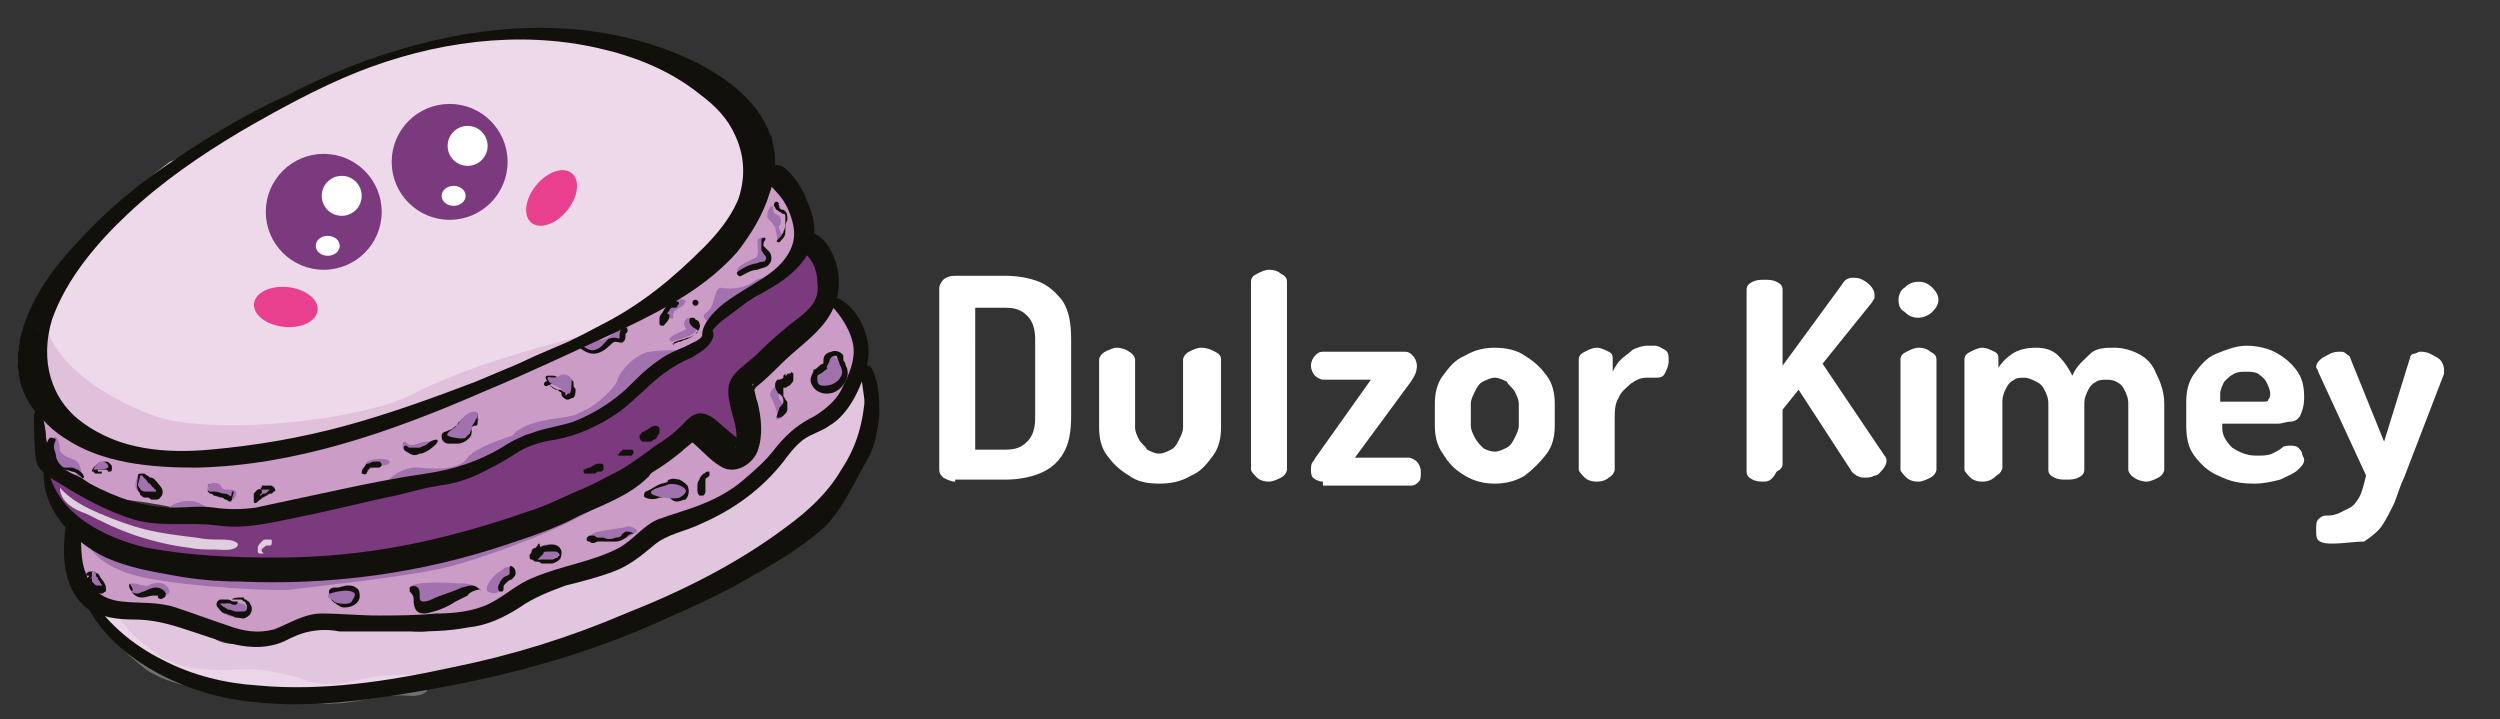 <?xml version="1.0" encoding="utf-8"?>
<!-- Generator: Adobe Illustrator 24.3.0, SVG Export Plug-In . SVG Version: 6.00 Build 0)  -->
<svg version="1.1" id="Capa_1" xmlns="http://www.w3.org/2000/svg" xmlns:xlink="http://www.w3.org/1999/xlink" x="0px" y="0px"
	 viewBox="0 0 125.1 36" style="enable-background:new 0 0 125.1 36;" xml:space="preserve">
<rect x="0" y="0" width="125.1" height="36" fill="#333333" stroke="none"/>
<style type="text/css">
	.st0{fill:#CB9CC6;}
	.st1{fill:#E2C5DF;}
	.st2{fill:#7B3A7D;}
	.st3{fill:#A272AE;}
	.st4{opacity:0.3;}
	.st5{fill:#FFFFFF;}
	.st6{fill:#12100B;}
	.st7{fill:#EED9EB;}
	.st8{fill:#E1C0DC;}
	.st9{opacity:0.75;}
	.st10{opacity:0.75;fill:#E50D70;}
</style>
<g>
	<path class="st0" d="M2,21.1c0,0-0.2,3.5,4.2,3.9c4.4,0.5,3.6,1.3,8.5,0.3c4.8-0.9,9.1-1.9,9.3-2c0.2-0.2,1.7-1.1,2.2-1.3
		s3.5-0.9,4.6-1.9c1.1-1,3.7-3,4-3c0.3,0,1.1-1.6,1.5-1.8s2.7-1.7,3-2.2c0.3-0.5,0.8-1.6,0.8-2.2c-0.1-0.6-1.1-2.1-1.7-2.1
		s-2.4,4.1-3,4.5c-0.6,0.3-7.3,4.2-8,4.5c-0.8,0.3-7.6,3.2-8.7,3.5c-1,0.3-5.4,1.2-6.1,1.3c-0.7,0.1-5.9-0.1-7.1-0.4
		S2.1,20.2,2,21.1z"/>
	<path class="st0" d="M3.6,26.9c0,0,0.2,3,1.3,3.3c1.2,0.3,3.3,0.6,3.9,0.8c0.6,0.2,3.6,1.4,4.4,1s4.3-0.9,5.6-0.8s5.3-0.1,6.2-0.8
		c0.9-0.7,3.1-1.8,4.1-2.1c1-0.3,3.4-1.3,4.1-1.9c0.6-0.6,2.2-1.1,3-1.6c0.8-0.5,3.1-2.7,3.6-3.2c0.5-0.5,2.2-1.3,2.4-1.9
		c0.3-0.6,1.2-2.3,0.8-3.1c-0.5-0.8-1.7-2-1.9-1.7c-0.2,0.3-1.6,2.5-2.3,2.8c-0.6,0.2-2,1.9-1.9,2.2c0.1,0.3,0.6,1.8,0.1,2.3
		c-0.5,0.5-1.5-0.2-1.6-0.4c-0.1-0.2-1.9,0.1-2,0.3c-0.1,0.3-9.5,6.5-17.2,6.2c-7.7-0.3-9.5-0.3-10.4-1S3.7,26.3,3.6,26.9z"/>
	<path class="st1" d="M4.5,30.1c0,0,2.1,3.3,4.3,3.7c0,0,4.6,1.7,10.4,0.9c5.8-0.9,10.2-2.5,11.9-3s6.3-2.8,7.9-3.9
		c1.6-1.1,5.5-6,4.3-9.1c0,0-1.1,1.7-1.5,1.8c-0.4,0.1-2.1,1.3-2.3,1.7c-0.1,0.4-0.6,1.4-2.1,2.2c-1.5,0.8-2.1,1-2.5,1.5
		c-0.4,0.5-1.4,0.6-2.2,0.9c-0.8,0.3-0.9,1-1.7,1.3c-0.7,0.3-1.3,0.1-1.7,0.6c-0.4,0.4-2.1,0.6-2.5,0.7c-0.4,0.1-1.3,0.7-1.5,0.9
		s-0.6,0.8-1.2,0.7c-0.6-0.2-1.9,0.3-2.4,0.5c-0.5,0.2-1.2,0.1-2.1-0.1c-1-0.2-3.7,0.1-3.7,0.1s-2.8,0.4-3.4,0.6
		c-0.6,0.2-1.4,0.2-2-0.3s-1.4-0.6-1.6-0.7c-0.3-0.1-0.8-0.2-1.3-0.2c-0.5,0-1,0.1-1.2-0.1C6.3,30.4,4.8,29.7,4.5,30.1z"/>
	<path class="st2" d="M2.4,23.1c0,0,0,2.3,1.2,3s3.4,2,6.8,2.3s9.9-0.1,12.7-1s7.1-2.9,11.2-5.5c0.6-0.4,2.2,1.1,2.7,0.7
		c1.1-0.7-0.6-2.3,0.1-3.1c1.2-1.4,3.4-3,3.8-4.1c0.8-1.9-0.1-3.2-0.7-2.9c-0.6,0.3-1,1.6-2,1.8c0,0-0.8,0.5-1.2,0.5
		c-0.4-0.1-0.7,0.1-0.8,0.3c-0.1,0.2-0.4,0.7-0.6,0.8c-0.1,0.1,0,1-0.7,1.2s-1.7,0.9-2.1,1c-0.4,0.1-1.3,1.1-1.4,1.5
		s-1.8,1.2-2.2,1.4c-0.4,0.2-2.8,0.6-3.2,0.8c-0.3,0.2-1.7,0.9-2.1,1.4s-1.5,1-2.9,0.9c-1.3-0.1-3.3,0.3-4.2,0.7
		c-0.9,0.4-2.7,0.5-3.7,0.9c-1,0.4-1.5,0.4-1.9,0.3s-1.1-1-1.9-0.5C8.7,26,7,25.5,6.6,25.3c-0.4-0.2-2.8-1.4-3.4-1.5
		S2.6,23,2.4,23.1z"/>
	<path class="st3" d="M20.5,29.4c0,0,0.4,0.3,0.4,0.6c0,0.4,0.8,0.2,1.1,0.1c0.3-0.2,1.6-0.8,2-0.6s-0.4-0.4-1-0.3
		C23,29.2,20.7,29,20.5,29.4z"/>
	<g class="st4">
		<path class="st5" d="M4.8,30.3c0.1,0.7,0.6,1.3,1,1.8c0.4,0.5,1,1,1.5,1.4c1.4,0.9,2.9,1,4.6,1c0.8,0,1.6,0,2.4,0.3
			c0.8,0.2,1.5,0.5,2.4,0.4c0.8,0,1.5-0.2,2.2-0.3c0.4-0.1,0.8-0.1,1.2-0.1c0.4,0,0.7,0.1,1.1-0.1c0.3-0.1,0.2-0.5,0.1-0.6
			c-0.5-0.5-1.4-0.3-2.1-0.3c-0.8,0.1-1.5,0.3-2.2,0.4c-0.7,0.1-1.4,0-2.1-0.3c-0.8-0.2-1.5-0.4-2.3-0.4c-1.6,0-3.1,0.2-4.5-0.6
			c-0.6-0.4-1.1-0.8-1.6-1.3C6,31,5.6,30.4,5,30.1C4.9,30,4.7,30.2,4.8,30.3L4.8,30.3z"/>
	</g>
	<path class="st3" d="M34.5,17.5c0,0-1.3,0-2,0.1c-0.7,0.1-1.5,1-1.6,1.4c-0.1,0.4-1,1.2-1.4,1.4s-0.6,0.4-1.4,0.5
		c-0.8,0.1-2.2,0.3-2.6,1.1c0,0,0.7-0.3,1.7-0.4c1-0.1,2.2-0.3,2.4-0.6c0.2-0.3,1.4-0.6,1.6-0.9c0.2-0.3,0.6-1.3,1.2-1.6
		C33,18.3,34.3,17.8,34.5,17.5z"/>
	<g>
		<path class="st6" d="M22.8,21.4c0.1-0.1,0.2-0.1,0.3-0.1c0.1,0,0.2-0.1,0.3-0.2c0.1-0.1,0.2-0.1,0.2-0.2c0.1-0.1,0.2-0.1,0.2,0
			c0,0,0-0.1,0-0.1c0,0.1-0.1,0.2,0,0.3c0.1,0,0.1-0.1,0.2-0.1c-0.1,0-0.2,0-0.3,0.1c-0.1,0.1-0.1,0.2-0.1,0.3
			c0,0.1-0.1,0.2-0.1,0.3c-0.1,0.1-0.2,0.1-0.3,0.1c-0.1,0-0.3,0-0.4,0c-0.1,0-0.1,0-0.2,0c0,0,0,0,0,0c0,0,0,0,0,0c0,0,0,0,0,0
			C22.6,21.6,22.7,21.6,22.8,21.4c0.1,0.1,0.2,0,0.2,0c0.1-0.1,0.1-0.1,0.2-0.1c0.1,0,0-0.2-0.1-0.1c-0.1,0-0.1,0-0.2,0.1
			c-0.1,0-0.1,0-0.2,0.1c-0.1,0.1-0.2,0.1-0.4,0.2c-0.1,0-0.2,0.1-0.2,0.2c0,0.1,0,0.2,0.1,0.3c0.1,0.1,0.2,0.1,0.3,0.1
			c0.1,0,0.3,0,0.4,0c0.2,0,0.4-0.1,0.6-0.3c0.1-0.1,0.1-0.2,0.1-0.4c0-0.1,0-0.2,0.2-0.2c0.1,0,0.1-0.1,0.1-0.2c0-0.1,0-0.2,0-0.3
			c0,0,0-0.1,0-0.1c-0.1-0.1-0.2-0.1-0.3,0c-0.1,0-0.2,0.1-0.3,0.1c-0.1,0.1-0.2,0.2-0.3,0.3C22.9,21.1,22.9,21.3,22.8,21.4
			C22.8,21.4,22.8,21.4,22.8,21.4L22.8,21.4z"/>
	</g>
	<g>
		<path class="st6" d="M28,18.9c-0.1,0-0.2-0.1-0.3-0.1c-0.1,0-0.2,0-0.3,0c-0.1,0-0.1,0.1-0.1,0.1c0.1,0.3,0.3,0.5,0.5,0.6
			c0.1,0,0.1,0,0.2,0.1c0,0,0.1,0,0.1,0.1c0,0.1,0,0.1,0.1,0.2c0,0,0.1,0.1,0.2,0.1c0.1,0,0.2-0.1,0.3-0.1c0.1-0.1,0.1-0.3,0.1-0.4
			c0-0.1-0.1-0.1-0.1-0.2c0-0.1,0-0.2,0-0.2c-0.1-0.1-0.2-0.2-0.3-0.2c-0.4-0.1-0.7,0-1.1,0.2c-0.2,0.1,0,0.3,0.1,0.2
			c0.2-0.1,0.5-0.2,0.7-0.2c0.1,0,0.2,0,0.3,0c0,0,0,0.1,0,0.1c0,0.1,0,0.1,0,0.2c0,0.1,0,0.2,0,0.3c0,0,0,0-0.1,0.1c0,0,0,0,0,0
			c0,0,0,0,0,0c0,0,0,0,0-0.1c0-0.1,0-0.1-0.1-0.1c-0.1-0.1-0.2-0.1-0.3-0.1c-0.2-0.1-0.4-0.2-0.5-0.4c0,0.1,0,0.1-0.1,0.2
			c0.1,0,0.2-0.1,0.3-0.1C27.7,18.9,27.8,18.9,28,18.9C28,19,28,18.9,28,18.9L28,18.9z"/>
	</g>
	<path class="st3" d="M41.6,17.8c0,0-0.3,0.4-0.4,0.5s-0.5,0.4-0.5,0.5c0,0.1,0.1,0.7,0.4,0.7c0.3,0,0.9-0.3,1-0.4
		c0.1-0.2,0.1-0.4,0.1-0.6C42.1,18.3,41.7,17.6,41.6,17.8z"/>
	<g>
		<path class="st6" d="M33.8,24.2C33.8,24.2,33.8,24.2,33.8,24.2C33.8,24.2,33.8,24.2,33.8,24.2c0-0.1-0.2-0.1-0.3-0.1
			c-0.1,0-0.3,0.1-0.4,0.1c-0.3,0.1-0.5,0.3-0.8,0.4c-0.1,0.1-0.1,0.3,0,0.3c0.2,0.1,0.5,0.1,0.7,0c0.1,0,0.2,0,0.3-0.1
			c0.1,0,0.1,0,0.2,0.1c0.1,0.1,0.2,0.2,0.4,0.2c0.1,0,0.3-0.1,0.4-0.1c0.2-0.2,0.2-0.5,0.1-0.7c-0.1-0.1-0.2-0.2-0.4-0.3
			c-0.1,0-0.3-0.1-0.5,0c-0.1,0-0.1,0.1-0.1,0.2c0,0.1,0.1,0.1,0.2,0.1c0.1,0,0.2,0,0.3,0c0.1,0,0.2,0.1,0.2,0.2
			c0,0.1,0,0.1-0.1,0.2c0,0-0.1,0-0.1,0c0,0-0.1,0-0.1-0.1c-0.2-0.2-0.4-0.1-0.7-0.1c-0.2,0-0.4,0.1-0.6,0.1c0,0.1,0,0.2,0,0.3
			c0.2-0.1,0.5-0.2,0.7-0.4c0.1-0.1,0.2-0.1,0.3-0.2C33.6,24.4,33.7,24.4,33.8,24.2C33.7,24.3,33.7,24.3,33.8,24.2
			C33.7,24.3,33.7,24.3,33.8,24.2C33.8,24.3,33.8,24.3,33.8,24.2L33.8,24.2z"/>
	</g>
	<path class="st3" d="M27.1,27.3c0,0-0.6,0.5-0.4,0.6c0.2,0.1,0.7,0.2,0.9,0.1c0.2-0.1,0.5-0.2,0.3-0.5S27.4,27.2,27.1,27.3z"/>
	<path class="st3" d="M29.6,27c0,0,1.2,0.2,1.6,0s0.7-0.4,0.7-0.4s-0.2-0.4-0.7-0.2C30.6,26.5,29.2,26.6,29.6,27z"/>
	<path class="st3" d="M25.1,29.5c0,0,0.1-0.4,0.3-0.5c0.3-0.1,0.3-0.5,0.1-0.6c-0.2-0.1-0.3,0.1-0.5,0.2c-0.2,0.1-0.8,0.7-0.6,1
		C24.8,29.8,25,29.6,25.1,29.5z"/>
	<path class="st3" d="M4.4,27.2c0,0,0.4,1.2,2.8,1.7s6.8,0.7,7.4,0.6c0.6-0.1,5.6-0.6,7.7-1.1c2.1-0.5,7.1-2.4,8-3.4
		c0,0-7.8,3.4-12.2,3.5C13.8,28.7,6.9,29.1,4.4,27.2z"/>
	<path class="st7" d="M8.5,8.1c0,0-7.9,5.8-7.6,10.2s7.8,5.2,15.3,4c0,0,5-1.7,6.7-2.6c2.1-1.1,6.6-2.7,7.9-3.3
		c1.3-0.6,5.9-4.1,6.6-7.7s-3-6-7.7-6.6S23,1.7,19.1,2.9S11.2,7,8.5,8.1z"/>
	<path class="st3" d="M22.6,21.5c0,0-0.3,0.2-0.2,0.3c0.2,0.1,0.8,0.2,0.9,0.1c0.1-0.1,0.3-0.4,0.3-0.5c0-0.1,0.2-0.3,0.2-0.4
		c0.1-0.1,0.2-0.4-0.1-0.4c-0.3,0-0.5,0.3-0.6,0.4S22.8,21.4,22.6,21.5z"/>
	<path class="st3" d="M27.4,18.9c0,0,0,0.2,0.2,0.3c0.1,0.1,0.5,0.2,0.5,0.3s0.3,0.2,0.4,0.2c0.1-0.1,0.1-0.5,0.1-0.7
		c0-0.1-0.3-0.4-0.6-0.2C27.7,19,27.5,18.8,27.4,18.9z"/>
	<path class="st3" d="M37,13.7c0,0,0.8-0.5,1.1-0.5c0.3,0,0.4-0.2,0.3-0.4s-0.5-0.8-0.1-0.9c0,0-0.4-0.1-0.4,0.2s0.1,0.7-0.1,0.8
		c-0.2,0.1-0.9,0.4-0.9,0.6S37,13.7,37,13.7z"/>
	<path class="st3" d="M38.8,12.1c0,0,0.3-0.2,0.3-0.4c0-0.1-0.2-0.3-0.1-0.4s0.1-0.4,0-0.5c-0.2-0.1-0.3-0.1-0.3-0.3
		c0-0.1,0-0.2-0.1-0.2c-0.2,0.2-0.3,0.6-0.1,0.7c0.2,0.2,0.3,0.4,0.3,0.4C38.8,11.6,39,12,38.8,12.1z"/>
	<path class="st3" d="M36.1,15.4c0,0,0.5-0.8,1.3-0.5c0.4,0.2,0.7-0.3,0.8-0.4c0,0,0.6-0.5,0.7-0.6s-0.8-0.1-1.2,0.2
		s-1.1,0.4-1.6,0.3c-0.4,0-0.3,0.9-0.7,1.2c-0.5,0.3,0.2,0.6,0.2,0.5C35.8,15.9,36.1,15.8,36.1,15.4z"/>
	<path class="st8" d="M1.9,16.5c0,0-1.5,7.3,8.1,6.5c8.7-0.7,11.5-2.5,12.8-3.1c1.3-0.6,5.7-2.9,6.3-3.1c0.6-0.1-5.2,1.2-8.4,2.9
		c-2.5,1.3-9.5,2.1-12.7,1.2c-2.2-0.7-6.2-2.9-5.7-5.7L1.9,16.5z"/>
	<path class="st3" d="M33.3,24.3c0,0-0.9,0.2-0.7,0.4c0.2,0.2,1.2,0.3,1.4,0.2s0.4-0.3,0.3-0.4C34.2,24.3,33.6,24.1,33.3,24.3z"/>
	<path class="st3" d="M38.8,21c0,0,0.2,0,0.3-0.1c0.1-0.1,0.2-0.5,0-0.8c-0.3-0.3,0-0.7,0.1-0.7c0.1,0,0.5-0.5,0.5-0.5
		c0-0.1-0.2-0.2-0.4,0c-0.2,0.2-1,0.7-0.7,1C38.8,20.3,39,20.9,38.8,21z"/>
	<path class="st3" d="M2.7,21.9c0,0.1-0.2,0.6-0.2,0.9s0.3,0.7,0.5,0.7s0.8,0.1,0.8,0.2c0,0.1,0.3,0.4,0.3,0.2
		C4.1,23.6,4,23.1,3.7,23s-0.8-0.3-0.7-0.6C3,22.2,2.8,21.7,2.7,21.9z"/>
	<path class="st3" d="M6.9,23.8c0,0-0.2,0.4-0.1,0.6c0,0.2,0.4,0.4,0.5,0.4c0.1,0,0.5,0.2,0.5,0c0-0.2,0-0.5-0.1-0.6
		C7.6,24.2,7.1,23.7,6.9,23.8z"/>
	<path class="st3" d="M10.4,24.3c0,0,0,0.3,0.2,0.4c0.2,0.1,0.6,0.1,0.7,0.2s0.3,0.1,0.4,0.1c0-0.1,0.2-0.2,0.1-0.4s-0.6,0-0.7-0.2
		C11,24.1,10.5,24.1,10.4,24.3z"/>
	<path class="st3" d="M13,24.5c0,0-0.3,0.5-0.1,0.5c0.2,0,0.7-0.3,0.7-0.4c0.1-0.1,0.3-0.2,0-0.3C13.2,24.3,13.1,24.4,13,24.5z"/>
	<path class="st3" d="M18.3,23.7c0,0,0.3-0.4,0.6-0.4c0.3,0,0.6,0,0.6-0.2c0-0.2-1.1-0.2-1.2,0.1S18,23.8,18.3,23.7z"/>
	<path class="st3" d="M20.2,22.5c0,0,0.3,0.3,0.8,0.1s0.8-0.4,0.8-0.5c0-0.1-0.1,0-0.5,0c-0.3,0-0.7,0.3-0.9,0.1
		C20.1,21.9,20.1,22.4,20.2,22.5z"/>
	<path class="st3" d="M29,17.3c0,0,0.5,0.4,0.9,0.3c0.4-0.1,0.5-0.5,0.8-0.5c0.2,0,0.4-0.1,0.5-0.3c0-0.2,0.1-0.3,0.2-0.4
		c0.1-0.1-0.4-0.2-0.5,0c-0.1,0.2-0.5,0.6-0.8,0.6S29,17,29,17.3z"/>
	<path class="st3" d="M33.6,17.1c0,0,1.1-0.3,1.2-0.5s0.1-0.3,0-0.4c-0.1-0.1-0.3-0.5-0.5-0.2s0.1,0.4,0,0.5
		C34.1,16.6,33.2,16.9,33.6,17.1z"/>
	<path class="st3" d="M33.5,15.9c0,0,0.2,0.1,0.2,0c0-0.1-0.1-0.3,0.3-0.5s0.4-0.5,0-0.4S33.3,15.5,33.5,15.9z"/>
	<path class="st3" d="M19.4,24.1c-0.1,0,0.7-0.8,1.6-0.7c0.9,0.1,2,0.1,2.4-0.5c0.4-0.6,2.8-1.3,3-1.3s-2.3,1.8-3.4,2.1
		C22.9,23.7,20,23.9,19.4,24.1z"/>
	<path class="st3" d="M11.5,26c0.1,0-0.5,0-0.7-0.2s-0.8-0.9-1.7-0.7c-0.9,0.2-0.8,0.7-1,0.7c0,0,1.1-0.4,1.6-0.2S10.8,26.3,11.5,26
		z"/>
	<g>
		<path class="st6" d="M4.8,23.6c0,0,0.1-0.1,0.1-0.1c0,0,0,0,0,0c0,0,0,0,0,0c0,0,0,0,0,0c0,0,0,0,0,0c0,0,0,0,0.1,0c0,0,0,0,0,0
			c0,0,0,0,0,0c0,0,0,0,0,0c0,0,0,0,0,0c0,0,0,0,0.1,0c0,0,0,0,0,0c0,0,0,0,0,0c0,0,0,0,0,0c0,0,0.1,0,0.1,0c0,0,0,0,0.1,0
			c0,0,0.1,0,0.1,0.1c0,0,0,0,0,0c0,0,0,0,0,0c0,0,0,0,0,0c-0.1,0-0.1,0-0.2,0c-0.1,0-0.2,0-0.3,0C4.9,23.4,4.8,23.4,4.8,23.6
			c-0.1-0.1-0.1,0-0.1,0c0,0.1,0.1,0.1,0.1,0.1c0.1,0,0.1,0,0.2,0c0.1,0,0.1,0,0.1-0.1c0,0,0.1,0,0.1,0c0,0,0.1,0,0.1,0
			c0,0,0.1,0,0.1,0c0,0,0.1,0,0.1,0c0.1,0,0.1-0.1,0.1-0.2c0-0.1,0-0.1-0.1-0.2c-0.1-0.1-0.1-0.1-0.2-0.1c-0.1,0-0.3,0-0.4,0.1
			c-0.1,0.1-0.3,0.2-0.3,0.4C4.7,23.6,4.7,23.6,4.8,23.6L4.8,23.6z"/>
	</g>
	<path class="st3" d="M4.7,28.6c0,0-0.1,0.2-0.2,0.3s-0.1,0.5,0,0.5c0.1,0.1,0.4,0.2,0.5,0.1c0.2-0.1,0.2-0.3,0.1-0.4
		S4.8,28.6,4.7,28.6z"/>
	<path class="st3" d="M6.5,29.3c0,0,0.1,0.5,0.5,0.5s1.1,0,1.1,0s0.6,0,0.3-0.4c-0.3-0.4-0.8-0.2-1-0.1C7.2,29.4,6.5,29,6.5,29.3z"
		/>
	<path class="st3" d="M11,30.1c0,0-0.1,0.4,0.2,0.6c0.3,0.2,1,0.3,1.1,0.2c0.1-0.2,0.3-0.3,0-0.6c0,0-0.3-0.2-0.5-0.1
		c0,0-0.4,0.1-0.5,0C11.1,30,11,30,11,30.1z"/>
	<path class="st3" d="M4.9,23.2c0,0-0.3,0.3-0.2,0.3c0.2,0,0.6,0,0.7-0.1c0.1-0.1-0.1-0.3-0.3-0.3S4.9,23.2,4.9,23.2z"/>
	<g>
		<path class="st6" d="M16.5,29.9c0.1,0.1,0.1,0.2,0.3,0.3c0.1,0.1,0.3,0.2,0.4,0.2c0.3,0,0.7-0.1,0.8-0.5c0-0.2,0-0.4-0.2-0.5
			c-0.1-0.1-0.3-0.1-0.4-0.1c-0.2,0-0.4,0.1-0.5,0.1c0,0-0.1,0-0.1,0c0,0-0.1,0-0.1,0c-0.1,0-0.2,0.1-0.2,0.1
			c-0.1,0.1,0,0.3,0.1,0.4c0.1,0.1,0.3,0.2,0.5,0.1c0.1,0,0.1-0.1,0-0.1C16.8,30,16.7,30,16.5,29.9C16.6,29.9,16.5,29.9,16.5,29.9
			c0-0.1,0-0.1,0-0.1c0,0,0.1,0,0.1,0c0,0,0,0,0.1,0c0,0,0.1,0,0.1,0c0.1,0,0.3,0,0.4,0c0,0,0.1,0,0.1,0c0,0,0,0,0.1,0c0,0,0,0,0,0
			c0,0,0,0,0,0c0,0,0,0,0,0c0,0,0,0,0,0c0,0,0,0,0,0c0,0,0,0,0,0c0,0,0,0,0,0c0,0,0,0,0,0c0,0,0,0,0,0c0,0,0,0,0,0c0,0,0,0,0,0
			c0,0,0,0,0,0c0,0,0,0,0,0c0,0,0,0,0,0c0,0,0,0,0,0c0,0,0,0,0,0c0,0,0,0,0,0c0,0,0,0,0,0c0,0,0,0-0.1,0c0,0-0.1,0,0,0
			c0,0-0.1,0-0.1,0c0,0-0.1,0-0.1,0c0,0,0,0,0,0c0,0-0.1,0,0,0c-0.1,0-0.1,0-0.2,0c-0.1,0-0.2-0.1-0.3-0.2
			C16.6,29.8,16.5,29.8,16.5,29.9L16.5,29.9z"/>
	</g>
	<path class="st3" d="M16.9,29.6c0,0-0.5,0.1-0.5,0.2c0,0.2,0.3,0.2,0.3,0.3c0.1,0.1,0.8,0.2,0.9,0s0.3-0.4,0-0.5
		C17.3,29.5,17,29.6,16.9,29.6z"/>
	<g>
		<path class="st6" d="M38.9,20.9c0.1,0,0.2,0,0.3-0.1c0.1-0.1,0.2-0.2,0.2-0.3c0-0.1,0-0.2,0-0.3c0-0.1,0-0.1-0.1-0.2
			c0-0.1-0.1-0.1-0.1-0.2c0,0,0-0.1,0-0.2c0,0,0-0.1,0-0.1c0,0,0-0.1,0-0.1c0,0,0,0,0,0c0,0,0,0,0.1,0c0.1,0,0.1-0.1,0.2-0.1
			c0.1-0.1,0.2-0.2,0.2-0.3c0,0,0-0.1,0-0.1c0,0,0-0.1,0-0.1c0,0,0-0.1,0-0.1c0,0-0.1-0.1-0.1-0.1c0,0,0,0,0,0
			c0,0.1-0.1,0.1-0.2,0.1c0,0,0,0.1-0.1,0.1c0,0,0,0,0-0.1c0,0-0.1,0.1-0.1,0.1c0,0,0,0.1,0,0.1c-0.1,0.1-0.2,0.1-0.3,0.1
			c-0.2,0.2-0.1,0.5,0,0.6c0,0,0,0.1,0.1,0.1c0,0,0.1,0.1,0.1,0.1c0.1,0.1,0.1,0.2,0.1,0.3c0,0.1-0.1,0.2-0.2,0.3
			C38.9,20.8,38.8,20.9,38.9,20.9L38.9,20.9z"/>
	</g>
	<path class="st3" d="M35.7,23c0,0,0.5-0.1,0.7,0.1c0.2,0.1,0.6-0.2,0.8-0.4c0.3-0.2,0.6-0.8,0.2-0.6c-0.4,0.2-0.7,0.7-0.9,0.7
		C36.3,22.8,35.7,22.9,35.7,23z"/>
	<g class="st4">
		<path class="st5" d="M8.9,27.2C8.9,27.2,8.9,27.2,8.9,27.2C8.9,27.2,8.9,27.2,8.9,27.2L8.9,27.2z"/>
	</g>
	<g class="st9">
		<path class="st5" d="M3,24.4c0,0.7,0.7,1.1,1.3,1.3c0.8,0.4,1.6,0.8,2.5,1.1c0.9,0.3,1.8,0.5,2.6,0.6c0.5,0.1,0.9,0.1,1.4,0.1
			c0.3,0,0.9,0.1,1.1-0.2c0,0,0-0.1,0-0.1c-0.2-0.2-0.6-0.2-0.8-0.2c-0.4,0-0.8,0-1.3-0.1c-0.8-0.1-1.7-0.2-2.5-0.4
			C6.5,26.3,5.7,26,5,25.7C4.3,25.4,3.5,25,3,24.4C3,24.3,3,24.3,3,24.4L3,24.4z"/>
	</g>
	<g class="st9">
		<path class="st5" d="M13.2,27.4C13.2,27.4,13.2,27.4,13.2,27.4C13.1,27.4,13.1,27.4,13.2,27.4C13.1,27.4,13.2,27.4,13.2,27.4
			C13.2,27.4,13.2,27.4,13.2,27.4c0,0,0.1-0.1,0.1-0.1C13.3,27.3,13.3,27.3,13.2,27.4c0.1-0.1,0.1-0.1,0.2-0.1c0,0,0,0-0.1,0
			c0,0,0.1,0,0.1,0c0,0,0,0,0.1,0c0.1,0,0.1-0.1,0.1-0.2c0,0-0.1,0.1-0.1,0.1c0,0,0,0,0,0c0.1,0,0.1-0.1,0.1-0.1
			c0-0.1,0-0.1-0.1-0.1c0,0,0,0,0,0c0,0,0,0,0.1,0.1c0-0.1-0.1-0.1-0.2-0.1c-0.1,0-0.1,0-0.1,0c0,0,0,0,0,0c-0.1,0-0.1,0-0.2,0.1
			c-0.1,0.1-0.2,0.2-0.2,0.3c0,0.1,0,0.1,0,0.2c0,0.1,0.1,0.1,0.1,0.1c0.1,0,0.1,0,0.2,0C13,27.5,13.1,27.5,13.2,27.4
			C13.1,27.5,13.1,27.4,13.2,27.4L13.2,27.4z"/>
	</g>
	<g>
		<path class="st6" d="M2.2,23.4c-0.2,2,1.4,3.7,3.1,4.5c1.1,0.5,2.3,0.7,3.4,0.9c1.1,0.2,2.2,0.3,3.3,0.3c4.5,0.2,9.1-0.4,13.5-1.9
			c1.2-0.4,2.4-0.8,3.5-1.4c1.1-0.5,2.5-1,3.4-1.9c0.3-0.2,0.2-0.9-0.3-0.8c-1,0.3-1.9,0.9-2.8,1.3c-1,0.4-1.9,0.9-2.9,1.2
			c-2,0.7-4.1,1.3-6.2,1.7c-2.1,0.4-4.2,0.6-6.4,0.6c-2.2,0-4.4-0.1-6.5-0.5c-2.1-0.5-4.5-1.7-4.9-4C2.3,23.3,2.2,23.3,2.2,23.4
			L2.2,23.4z"/>
	</g>
	<g>
		<path class="st6" d="M26.5,26.1c0.3-0.1,0.6-0.1,0.8-0.1c0.3-0.1,0.6-0.1,0.8-0.2c0.6-0.2,1.1-0.4,1.6-0.6c1-0.4,2.1-0.9,3-1.6
			c0.5-0.3,0.9-0.6,1.4-1c0.2-0.2,0.5-0.4,0.7-0.6c0,0,0.1-0.1,0.1-0.1c-0.5,0-0.6,0-0.4,0.1c-0.1,0-0.1,0,0,0c0,0,0.1,0,0.1,0.1
			c0.5,0.4,0.9,0.9,1.4,1.2c0.7,0.5,1.6,0,1.9-0.7c0.3-0.8,0.2-1.7,0-2.5c-0.1-0.2-0.1-0.5-0.2-0.7c0,0-0.1-0.2,0-0.2
			c0,0.1-0.1,0.2-0.1,0.4c0.1-0.1,0.2-0.1,0.2-0.2c0.5-0.4,0.9-0.8,1.3-1.2c0.7-0.7,1.6-1.3,2.2-2.1c0.6-0.8,0.8-1.7,0.6-2.7
			c-0.2-0.8-0.7-1.8-1.6-1.8c-0.4,0-0.8,0.7-0.3,0.9c0.6,0.3,0.9,1,0.9,1.6c0.1,0.8-0.2,1.2-0.8,1.7c-0.8,0.6-1.5,1.2-2.2,1.9
			c-0.4,0.4-0.9,0.7-1.2,1.1c-0.3,0.4-0.3,0.8-0.2,1.3c0.1,0.7,0.5,1.4,0.3,2.2c0-0.1,0,0.2,0,0.1c-0.1-0.1,0.2-0.2,0.2-0.2
			c0,0,0.1-0.1,0.1-0.1c0,0,0,0,0,0c0,0,0.1,0.1,0,0c-0.2-0.2-0.4-0.3-0.6-0.5c-0.4-0.3-0.8-0.8-1.3-0.9c-0.5-0.1-0.8,0.3-1.1,0.6
			c-0.4,0.4-0.8,0.7-1.3,1c-0.9,0.7-2,1.4-3,2c-0.5,0.3-1.1,0.6-1.6,0.9c-0.3,0.1-0.5,0.3-0.8,0.4c-0.3,0.2-0.6,0.4-0.9,0.5
			C26.5,26,26.5,26.1,26.5,26.1L26.5,26.1z"/>
	</g>
	<g>
		<path class="st6" d="M6.9,24.3c0,0.2,0.1,0.5,0.3,0.6c0.1,0,0.2,0,0.2,0c0.1,0,0.1,0.1,0.2,0.1c0.1,0,0.2,0,0.2,0
			C8,25,8,24.9,8.1,24.8c0.1-0.2,0-0.4-0.1-0.5c-0.1-0.1-0.2-0.3-0.4-0.4c0,0,0,0-0.1,0c0,0,0,0,0,0c0,0-0.1-0.1-0.1-0.1
			c-0.1,0-0.1-0.1-0.2-0.1c-0.1,0-0.1,0-0.2,0c-0.1,0-0.1,0.1-0.1,0.2c0,0.2-0.1,0.4,0,0.6c0,0.1,0.1,0.1,0.1,0.2c0,0,0,0.1,0.1,0.1
			c0,0,0.1,0.1,0.1,0.1c0.1,0,0.2-0.1,0.1-0.2c0,0-0.1,0-0.1-0.1c0,0,0,0-0.1,0C7,24.5,6.9,24.4,6.9,24.3c0-0.1,0.1-0.3,0.1-0.5
			c0,0,0,0,0,0c0,0,0.1,0,0.1,0c0,0,0.1,0.1,0.1,0.1c0,0,0.1,0.1,0.1,0.1c0.1,0.1,0.1,0.2,0.2,0.2c0.1,0.1,0.1,0.2,0.2,0.2
			c0,0,0,0.1,0.1,0.1c0,0,0,0,0,0.1c0,0,0,0,0,0c0,0,0,0,0,0c0,0,0,0,0,0c0,0,0,0,0,0c0,0,0,0,0,0c0,0,0,0,0,0c0,0,0.1,0,0,0
			c0,0,0,0,0,0c0,0-0.1,0-0.1,0c-0.1,0-0.1,0-0.2,0c-0.1,0-0.1,0-0.2,0C7,24.6,7,24.4,6.9,24.3C6.9,24.2,6.9,24.2,6.9,24.3L6.9,24.3
			z"/>
	</g>
	<g>
		<path class="st6" d="M10.4,24.3c0,0.1,0,0.2,0,0.3c0,0,0.1,0.1,0.1,0.1c0.1,0,0.1,0,0.2,0.1c0.1,0,0.3,0.1,0.4,0.1
			c0.1,0,0.1,0.1,0.2,0.1c0.1,0,0.1,0.1,0.2,0.1c0,0,0.1,0,0.1-0.1c0-0.1,0.1-0.3,0.1-0.4c0,0-0.1,0-0.1,0c0,0.1,0,0.2-0.1,0.3
			c0,0,0.1,0,0.1,0c-0.1-0.1-0.2-0.2-0.4-0.2c-0.1,0-0.3-0.1-0.4-0.1c-0.1,0-0.2,0-0.3,0c-0.1,0-0.1-0.2-0.1-0.3
			C10.5,24.2,10.4,24.2,10.4,24.3L10.4,24.3z"/>
	</g>
	<g>
		<path class="st6" d="M13.1,24.5C13.1,24.5,13.2,24.5,13.1,24.5c0.1,0,0.1,0,0.2,0c0.1,0,0.1,0,0.1,0c0,0,0.1,0,0.1,0
			c0,0,0.1,0,0.1,0.1c0-0.1,0-0.1,0-0.2c0,0-0.1,0-0.1,0.1c0,0,0,0-0.1,0.1c0,0,0,0,0,0c-0.1,0.1-0.1,0.1-0.2,0.1
			c-0.1,0-0.1,0.1-0.2,0.1c0,0-0.1,0-0.1,0.1c0,0-0.1,0-0.1,0c0.1,0,0.1,0,0.2,0.1c0,0,0,0,0-0.1c0,0,0,0,0,0c0,0,0,0,0,0
			c0,0,0,0,0,0c0,0,0,0,0,0c0,0,0,0,0,0c0,0,0,0,0-0.1c0,0,0-0.1,0.1-0.1c0,0,0,0,0,0C13.1,24.6,13.1,24.6,13.1,24.5
			C13.1,24.5,13.1,24.5,13.1,24.5C13.1,24.5,13.1,24.5,13.1,24.5C13.1,24.5,13.1,24.5,13.1,24.5c0.1,0,0-0.1,0-0.1
			C13,24.4,13,24.4,13.1,24.5C13,24.4,13,24.4,13.1,24.5c-0.2-0.1-0.3,0.1-0.4,0.2c0,0.1,0,0.3,0,0.4c0,0.1,0.1,0.1,0.2,0
			c0,0,0.1-0.1,0.1-0.1c0,0,0.1,0,0.1-0.1c0.1,0,0.2-0.1,0.2-0.1c0.1,0,0.1-0.1,0.2-0.1c0,0,0,0,0,0c0,0,0,0,0.1,0
			c0,0,0.1-0.1,0.1-0.1c0.1,0,0.1-0.1,0-0.2c-0.1-0.1-0.1-0.1-0.2-0.1c-0.1,0-0.1,0-0.2,0c-0.1,0-0.1,0-0.2,0
			C13.1,24.3,13.1,24.4,13.1,24.5C13.1,24.5,13.1,24.5,13.1,24.5L13.1,24.5z"/>
	</g>
	<g>
		<path class="st6" d="M2.5,21.9c-0.2,0.2-0.2,0.5-0.1,0.7c0.1,0.2,0.2,0.5,0.4,0.7c0.1,0.1,0.2,0.1,0.3,0.2c0.1,0,0.3,0,0.5,0.1
			c0.2,0,0.4,0.2,0.5,0.3c0,0.1,0.1,0,0.1,0c0-0.2-0.2-0.3-0.3-0.4c-0.1,0-0.2-0.1-0.3-0.1c-0.1,0-0.3,0-0.4,0
			c-0.2-0.1-0.4-0.4-0.4-0.6c0-0.1-0.1-0.3-0.1-0.4c0-0.1,0-0.2,0.1-0.4C2.7,21.9,2.6,21.9,2.5,21.9L2.5,21.9z"/>
	</g>
	<g>
		<path class="st6" d="M18.3,23.7C18.3,23.7,18.3,23.7,18.3,23.7C18.4,23.7,18.4,23.6,18.3,23.7c0.1-0.1,0.1-0.1,0.1-0.2
			c0,0,0,0,0,0c0,0,0,0,0,0c0,0,0,0,0,0c0,0,0.1,0,0.1-0.1c0,0,0.1,0,0.1,0c0,0,0,0,0.1,0c0,0,0,0,0,0c0,0,0,0,0,0c0,0,0.1,0,0.1,0
			c0,0,0,0,0,0c0,0,0,0,0,0c0,0,0,0,0,0c0,0,0,0,0,0c0,0,0,0,0.1,0c0,0,0,0,0,0c0.1,0,0.1,0,0.2-0.1c0-0.1,0-0.1-0.1-0.2
			c-0.1,0-0.1,0-0.2,0c0,0,0,0,0.1,0c0,0-0.1,0-0.1,0c0,0-0.1,0-0.1,0c-0.1,0-0.2,0.1-0.3,0.1c-0.1,0-0.1,0.1-0.2,0.2
			c-0.1,0.1-0.1,0.2-0.1,0.3C18.2,23.7,18.3,23.8,18.3,23.7L18.3,23.7z"/>
	</g>
	<g>
		<path class="st6" d="M20.2,22.4c0,0.2,0.2,0.2,0.3,0.3c0.2,0.1,0.3,0.1,0.5,0c0.2,0,0.3-0.1,0.5-0.2c0.1-0.1,0.3-0.2,0.4-0.4
			c0-0.1,0-0.1-0.1-0.1c-0.1,0-0.3,0.1-0.4,0.2c-0.1,0.1-0.2,0.1-0.4,0.2c-0.1,0-0.2,0-0.3,0c-0.1,0-0.1,0-0.2,0
			c-0.1,0-0.1-0.1-0.2-0.1C20.2,22.3,20.2,22.4,20.2,22.4L20.2,22.4z"/>
	</g>
	<g>
		<path class="st6" d="M28.9,17.3c0.2,0.2,0.5,0.4,0.8,0.4c0.3,0,0.6-0.2,0.8-0.4c0.1-0.1,0.2-0.2,0.3-0.2c0.1,0,0.3,0.1,0.4,0
			c0.1-0.1,0.1-0.2,0.1-0.3c0,0,0-0.1,0-0.1c0,0,0,0,0,0c0,0,0,0,0,0c0.2-0.1,0.1-0.4-0.1-0.3c-0.2,0.1-0.2,0.3-0.2,0.5
			c0,0.1-0.1,0-0.2,0c-0.1,0-0.3,0-0.4,0.1c-0.2,0.2-0.3,0.4-0.6,0.5c-0.3,0.1-0.5-0.1-0.8-0.3C28.9,17.1,28.8,17.3,28.9,17.3
			L28.9,17.3z"/>
	</g>
	<g>
		<path class="st6" d="M33.7,17.2c0.1,0,0.2-0.1,0.3-0.1c0.1,0,0.2-0.1,0.3-0.1c0.2-0.1,0.3-0.1,0.5-0.3c0.1-0.1,0.3-0.3,0.2-0.5
			c0-0.1-0.1-0.2-0.2-0.2c0,0,0,0,0,0c0,0,0,0,0,0c0,0,0,0,0,0c0,0,0-0.1,0,0c0,0,0,0,0,0c0,0,0,0,0,0c0-0.1-0.1-0.1-0.2-0.1
			c-0.1,0-0.1,0.1-0.1,0.2c0,0.1,0.1,0.2,0.2,0.3c0.1,0,0.1,0.1,0.2,0.1c0,0,0,0,0,0c0,0,0,0,0,0c0,0,0,0.1,0,0.1
			c0,0.1-0.1,0.1-0.1,0.1c-0.1,0.1-0.3,0.2-0.4,0.2c-0.2,0.1-0.4,0.1-0.6,0.2c-0.1,0-0.1,0.1-0.1,0.2C33.6,17.1,33.7,17.2,33.7,17.2
			L33.7,17.2z"/>
	</g>
	<g>
		<path class="st6" d="M33.5,15.8C33.5,15.8,33.5,15.8,33.5,15.8C33.5,15.8,33.5,15.8,33.5,15.8C33.5,15.8,33.5,15.8,33.5,15.8
			c0-0.1-0.1-0.1-0.1-0.1c0,0,0,0,0,0c0,0,0,0,0,0c0,0,0,0,0,0c0-0.1,0.1-0.1,0.1-0.2c0,0,0,0,0,0c0,0,0,0,0,0c0,0,0,0,0,0
			c0,0,0.1-0.1,0.1-0.1c0,0,0,0,0,0c0,0,0,0,0,0c0,0,0,0,0.1,0c0,0,0,0,0,0c0,0,0,0,0,0c0,0,0,0,0,0c0,0,0,0,0,0
			c0.1,0,0.2,0,0.2-0.1c0.1-0.1,0.1-0.2,0-0.2c-0.1-0.1-0.3,0-0.4,0.1c-0.1,0.1-0.2,0.1-0.2,0.2c-0.1,0.1-0.1,0.2-0.2,0.3
			c-0.1,0.1-0.1,0.2-0.1,0.3c0,0.1,0,0.1,0,0.2c0,0.1,0.1,0.1,0.2,0.1C33.5,16,33.5,15.9,33.5,15.8L33.5,15.8z"/>
	</g>
	<g>
		<path class="st6" d="M34.8,15.3c0.2,0,0.2-0.3,0-0.3C34.6,15,34.6,15.3,34.8,15.3L34.8,15.3z"/>
	</g>
	<g>
		<path class="st6" d="M37.1,13.8c0.2-0.1,0.5-0.3,0.8-0.3c0.2-0.1,0.5-0.1,0.6-0.3c0.1-0.1,0.1-0.2,0.1-0.3c0-0.2-0.1-0.3-0.2-0.4
			c0,0-0.1-0.1-0.1-0.1c0,0-0.1-0.1-0.1-0.1c0-0.1,0-0.2,0.1-0.3c0,0,0-0.1,0-0.1c-0.1,0-0.2,0-0.2,0.1c0,0.1,0,0.2,0,0.3
			c0,0,0,0.1,0,0.2c0,0.1,0.1,0.1,0.1,0.2c0.1,0.1,0.2,0.2,0.1,0.3c0,0.1-0.1,0.1-0.2,0.1c-0.1,0-0.2,0.1-0.4,0.1
			c-0.3,0.1-0.5,0.2-0.8,0.4C36.8,13.7,37,13.9,37.1,13.8L37.1,13.8z"/>
	</g>
	<g>
		<path class="st6" d="M29.3,23.7c0,0,0.1,0,0.1,0c0,0,0.1,0,0.1,0c0.1,0,0.1,0,0.2,0c0.1,0,0.1,0,0.2-0.1c0,0,0,0,0.1,0
			c0,0,0,0,0.1,0c0,0,0.1-0.1,0.1-0.1c0,0,0,0,0,0c0,0,0,0,0,0c0,0,0,0,0,0c0,0,0,0,0,0c0-0.1,0-0.1,0-0.2c0-0.1-0.1-0.1-0.2-0.1
			c0,0,0,0,0,0c0,0,0,0,0,0c0,0,0,0,0,0c0,0,0,0,0,0c-0.1,0-0.2,0-0.3,0.1c-0.1,0-0.1,0.1-0.2,0.1c0,0,0,0,0,0
			c-0.1,0-0.2,0.1-0.3,0.1c0,0,0,0.1,0,0.1C29.2,23.6,29.2,23.7,29.3,23.7L29.3,23.7z"/>
	</g>
	<g>
		<path class="st6" d="M31,22.8c0.1,0,0.1,0,0.2,0c0.1,0,0.1,0,0.2,0c-0.1,0-0.1,0-0.2,0c0,0,0,0,0.1,0c0,0,0.1,0,0.1,0
			c0,0,0.1,0,0.1,0c0,0,0,0,0.1,0c0,0,0.1-0.1,0.1-0.1c0,0,0-0.1,0-0.1c0,0,0-0.1-0.1-0.1c0,0-0.1,0-0.2,0c0,0,0,0-0.1,0
			c0,0-0.1,0-0.1,0c-0.1,0-0.1,0.1-0.1,0.1c0,0,0.1-0.1,0.1-0.1c0,0-0.1,0.1-0.1,0.1c-0.1,0-0.1,0.1-0.2,0.2
			C30.9,22.6,30.8,22.7,31,22.8C30.9,22.7,30.9,22.8,31,22.8L31,22.8z"/>
	</g>
	<g>
		<path class="st6" d="M32.2,22.1c0.1,0,0.2,0,0.3,0c0.1,0,0.1,0,0.2-0.1c0.1,0,0.2-0.1,0.2-0.2c0.1-0.1,0.1-0.1,0.1-0.2
			c0-0.1,0-0.1,0-0.2c0,0-0.1-0.1-0.2-0.1c-0.1,0-0.3,0.1-0.4,0.2c-0.1,0-0.1,0.1-0.2,0.1c-0.1,0-0.1,0.1-0.2,0.2
			C32,22,32.1,22.1,32.2,22.1L32.2,22.1z"/>
	</g>
	<g>
		<path class="st6" d="M41.2,18.2c0.1,0.2-0.1,0.2-0.2,0.2c-0.1,0-0.2,0.1-0.3,0.2c-0.1,0.2-0.2,0.4-0.1,0.6
			c0.2,0.5,0.8,0.6,1.2,0.4c0.4-0.2,0.7-0.7,0.6-1.1c0-0.1-0.1-0.2-0.1-0.3c0-0.1-0.1-0.1-0.1-0.2c0-0.1,0-0.1,0-0.2
			c-0.1-0.2-0.4-0.3-0.6-0.2C41.2,17.7,41.2,17.9,41.2,18.2c-0.1,0-0.2,0.1-0.3,0.2c-0.1,0.1-0.2,0.1-0.2,0.1c0,0,0,0.1,0,0.1
			c0.1,0.2,0.4,0.1,0.5,0c0.1-0.1,0.2-0.3,0.3-0.5c0-0.1,0.1-0.3,0.3-0.3c0.1,0,0.1,0.1,0.1,0.1c0,0.1,0.1,0.2,0.1,0.3
			c0.1,0.2,0.2,0.4,0.1,0.6c-0.1,0.2-0.2,0.3-0.4,0.4c-0.2,0.1-0.4,0.1-0.5,0.1c-0.2,0-0.3-0.1-0.3-0.3c0-0.1,0-0.2,0-0.2
			c0.1-0.1,0.2-0.1,0.3-0.2c0.1-0.1,0.2-0.1,0.2-0.2C41.2,18.3,41.2,18.2,41.2,18.2C41.2,18.2,41.2,18.2,41.2,18.2L41.2,18.2z"/>
	</g>
	<g>
		<path class="st6" d="M25.5,28.4c0,0.1,0,0.1,0,0.2c0,0,0,0.1,0,0.1c0,0.1-0.2,0.1-0.3,0.2c-0.1,0.1-0.2,0.2-0.2,0.3
			c-0.1,0.1-0.1,0.3,0,0.4c0,0,0.1,0,0.1,0c0.1,0,0.1-0.1,0.1-0.2c0-0.1,0-0.1,0.1-0.2c0.1-0.1,0.2-0.2,0.3-0.2
			c0.1-0.1,0.2-0.2,0.2-0.3c0-0.1,0-0.2-0.1-0.3C25.6,28.3,25.5,28.3,25.5,28.4L25.5,28.4z"/>
	</g>
	<g>
		<path class="st6" d="M37.6,22.3C37.6,22.3,37.6,22.3,37.6,22.3C37.5,22.3,37.5,22.3,37.6,22.3L37.6,22.3z"/>
	</g>
	<g>
		<path class="st6" d="M35.5,23.6C35.5,23.7,35.4,23.7,35.5,23.6C35.4,23.7,35.5,23.7,35.5,23.6c0,0-0.1,0-0.1,0
			c-0.1,0-0.1,0.1-0.2,0.1C35.1,23.8,35,23.9,35,24c-0.1,0.1-0.1,0.2-0.1,0.3c0,0.1,0,0.1,0,0.2c0,0.1,0,0.2,0.1,0.3
			c0.1,0,0.2,0,0.2,0c0,0,0.1-0.1,0.1-0.2c0,0,0,0,0-0.1c0,0,0,0,0-0.1c0,0,0,0,0,0c0,0,0,0,0,0c0,0,0-0.1,0-0.1c0,0,0,0,0,0
			c0,0,0,0,0,0c0,0,0-0.1,0-0.1c0,0,0-0.1,0-0.1c0,0,0,0,0,0c0,0,0,0,0,0c0,0,0,0,0,0c0,0,0,0,0-0.1c0,0,0-0.1,0.1-0.1
			c0,0,0.1-0.1,0.1-0.1C35.5,23.8,35.5,23.7,35.5,23.6C35.5,23.7,35.5,23.7,35.5,23.6C35.5,23.7,35.5,23.7,35.5,23.6
			C35.5,23.7,35.5,23.6,35.5,23.6L35.5,23.6z"/>
	</g>
	<g>
		<path class="st6" d="M31.7,26.7c-0.1-0.1-0.3-0.1-0.4-0.1c-0.1,0.1-0.2,0.1-0.2,0.2c-0.1,0.1-0.2,0.1-0.3,0.1
			c-0.2,0.1-0.4,0.1-0.6,0c-0.1,0-0.2,0-0.3,0c-0.1,0-0.1-0.1-0.2-0.1c-0.1,0-0.1,0-0.2,0c-0.2,0.1-0.2,0.3,0,0.3
			c0.1,0.1,0.2,0.1,0.4,0c0.1,0,0.2,0,0.3,0c0.2,0,0.4,0,0.6,0c0.2,0,0.4-0.1,0.5-0.2C31.3,27,31.4,26.7,31.7,26.7
			C31.7,26.7,31.7,26.7,31.7,26.7L31.7,26.7z"/>
	</g>
	<g>
		<path class="st6" d="M27,27.2c0,0-0.1,0-0.1,0.1c0,0-0.1,0.1-0.1,0.1c0,0,0,0,0.1,0c-0.2,0-0.3,0.1-0.3,0.2c0,0.1-0.1,0.1-0.1,0.2
			c0,0.1,0,0.2,0.1,0.2c0.1,0,0.1,0.1,0.2,0.1c0.1,0,0.2,0,0.3,0.1c0.2,0,0.3,0,0.5,0c0.1,0,0.3-0.1,0.4-0.2
			c0.1-0.1,0.1-0.3,0.1-0.4c-0.1-0.4-0.5-0.4-0.8-0.3c-0.2,0-0.3,0.1-0.4,0.3c0,0.1-0.1,0.1-0.1,0.2c0,0,0,0,0,0c0,0,0,0,0,0
			c0,0-0.1,0-0.1,0.1c0,0,0,0.1,0,0.1c0.1,0.1,0.2,0,0.3-0.1c0.1-0.1,0.1-0.2,0.1-0.2c0.1-0.1,0.2-0.1,0.3-0.1c0.1,0,0.3,0,0.4,0
			c0.1,0,0.2,0.1,0.2,0.2c0,0,0,0,0,0c0,0,0,0,0,0c0,0,0,0,0,0c0,0-0.1,0-0.1,0.1c-0.1,0-0.2,0.1-0.3,0.1c-0.1,0-0.3,0-0.4,0
			c-0.1,0-0.2,0-0.2,0c0,0-0.1,0-0.1,0c0,0,0,0,0,0c0,0,0,0,0,0c0.1-0.1,0.2-0.2,0.3-0.3c0,0,0,0,0-0.1C27,27.3,27,27.3,27,27.2
			C27.1,27.2,27.1,27.2,27,27.2L27,27.2z"/>
	</g>
	<g>
		<path class="st6" d="M24,29.5c-0.1-0.1-0.2-0.2-0.4-0.2c-0.2,0-0.4,0.1-0.5,0.1c-0.4,0.2-0.8,0.3-1.3,0.5
			c-0.2,0.1-0.4,0.2-0.6,0.2C21,30.1,21,30,21,29.8c0-0.2,0-0.3-0.1-0.4c-0.1-0.1-0.3-0.1-0.4,0c0,0,0,0.1,0,0.2
			c0.1,0.1,0.2,0.2,0.2,0.4c0,0.2,0,0.3,0.1,0.5c0.2,0.3,0.6,0.2,0.9,0.1c0.4-0.1,0.8-0.3,1.1-0.5c0.2-0.1,0.4-0.2,0.6-0.3
			C23.5,29.6,23.9,29.5,24,29.5C24,29.5,24,29.5,24,29.5L24,29.5z"/>
	</g>
	<g>
		<path class="st6" d="M11.9,30.1c0,0-0.1,0-0.1,0c0,0-0.1,0-0.1,0c-0.1,0-0.2-0.1-0.3-0.1c-0.1,0-0.3,0-0.4,0
			c-0.2,0.1-0.2,0.3-0.1,0.4c0.1,0.1,0.2,0.3,0.4,0.3c0.2,0.1,0.3,0.1,0.5,0.2c0.2,0,0.4,0.1,0.5,0c0.3-0.1,0.4-0.5,0.2-0.7
			c0-0.1-0.1-0.1-0.2-0.2c0,0-0.1,0-0.1-0.1c0,0-0.1,0-0.1,0c-0.2,0-0.4,0-0.5,0.1c0,0,0,0,0,0c0.1,0,0.3,0,0.4,0
			c0.1,0,0.1,0,0.2,0.1c0.1,0,0.1,0.1,0.1,0.1c0.1,0.1,0.1,0.4-0.1,0.4c-0.1,0-0.3,0-0.4,0c-0.1,0-0.2-0.1-0.4-0.1
			c-0.1-0.1-0.2-0.1-0.3-0.2c0,0,0,0-0.1-0.1c0,0,0,0,0,0c0,0,0,0,0,0c0,0,0,0,0.1,0c0.1,0,0.2,0,0.4,0
			C11.7,30.3,11.9,30.3,11.9,30.1C11.9,30.2,11.9,30.1,11.9,30.1L11.9,30.1z"/>
	</g>
	<g>
		<path class="st6" d="M6.5,29.2c-0.1,0.1,0,0.3,0.1,0.4c0.1,0.2,0.3,0.3,0.5,0.3c0.2,0,0.4-0.1,0.6-0.1c0,0,0.1,0,0.1,0
			c0,0,0,0,0.1,0c0,0,0,0,0,0c0,0,0,0,0,0c0,0,0,0,0,0c0,0,0,0,0,0c0,0,0,0,0,0c0,0,0,0,0,0c0,0,0,0,0,0c0,0,0,0,0,0c0,0,0,0,0,0
			c0,0,0,0,0,0.1c0.1,0.1,0.2,0.1,0.3,0c0.1,0,0.1-0.2,0.1-0.2c-0.1-0.2-0.3-0.3-0.5-0.3c-0.2,0-0.4,0.1-0.6,0.2
			c-0.1,0-0.2,0.1-0.3,0.1c-0.1,0-0.2,0-0.3-0.1C6.7,29.5,6.6,29.4,6.5,29.2C6.5,29.2,6.5,29.2,6.5,29.2L6.5,29.2z"/>
	</g>
	<g>
		<path class="st6" d="M4.4,28.9C4.4,28.9,4.4,29,4.4,28.9c-0.1,0.1-0.1,0.2-0.1,0.3c0,0.1,0.1,0.2,0.2,0.3c0.2,0.2,0.4,0.2,0.6,0.2
			c0.1,0,0.1-0.1,0.2-0.1c0-0.1,0-0.1,0-0.2c0-0.1-0.1-0.3-0.2-0.4c-0.1-0.1-0.1-0.2-0.2-0.3c0,0-0.1,0-0.2-0.1c-0.1,0-0.1,0-0.2,0
			c-0.1,0-0.2,0.1-0.2,0.2c0,0,0,0,0,0c0,0,0,0,0,0C4.5,28.8,4.5,28.8,4.4,28.9C4.5,28.8,4.5,28.8,4.4,28.9
			C4.4,28.9,4.4,28.9,4.4,28.9c-0.1,0.1,0,0.1,0,0.1c0.1,0,0.2-0.1,0.2-0.2c0,0,0,0,0-0.1c0,0,0,0,0,0c0,0,0,0,0,0c0,0,0,0,0,0
			c0-0.1,0.1-0.1,0.1-0.1c0.1,0,0.1,0.1,0.1,0.2c0,0,0,0.1,0.1,0.1c0,0.1,0,0.1,0.1,0.2c0,0.1,0.1,0.1,0.1,0.2c0,0,0,0,0,0
			c0,0,0,0,0,0c0,0,0,0,0,0c0,0,0,0,0,0c0,0,0,0,0,0c0,0-0.1,0-0.1,0c0,0,0,0,0,0c0,0,0,0,0,0c0,0-0.1,0-0.1,0c-0.1,0-0.1,0-0.2-0.1
			c-0.1-0.1-0.1-0.1-0.1-0.2c0,0,0-0.1,0-0.1C4.5,29,4.5,29,4.4,28.9L4.4,28.9z"/>
	</g>
	<g>
		<path class="st6" d="M3.8,30.5C3.9,30.5,3.9,30.4,3.8,30.5C3.8,30.4,3.8,30.5,3.8,30.5L3.8,30.5z"/>
	</g>
	<g>
		<path class="st6" d="M4.4,30.4c1.3,2.4,4.1,3.9,6.8,4.5c3.4,0.7,6.9,0.2,10.3-0.4c6.3-1.1,12.6-3.2,17.7-7c1.3-1,2.6-2,3.4-3.4
			c0.8-1.3,1.3-2.8,1.2-4.3c0-0.3-0.5-0.5-0.5-0.1c-0.1,1.4-0.4,2.6-1.2,3.8c-0.7,1.2-1.7,2.1-2.8,2.9c-2.4,1.8-5.2,3.2-8,4.3
			c-2.8,1.2-5.7,2.1-8.7,2.7c-3.2,0.7-6.5,1.2-9.7,0.9c-1.6-0.1-3.3-0.5-4.8-1.3c-1.4-0.7-2.6-1.7-3.5-3C4.5,30,4.4,30.2,4.4,30.4
			L4.4,30.4z"/>
	</g>
	<g>
		<path class="st6" d="M27.3,32.7c3.3-0.6,6.5-1.8,9.5-3.4c1.4-0.8,2.9-1.6,4.2-2.7c1.1-0.9,1.7-2.4,2.4-3.6
			c0.4-0.7,0.5-1.4,0.6-2.2c0-0.8,0-1.7-0.4-2.4c-0.1-0.2-0.6-0.1-0.5,0.2c0,0.7,0.2,1.3,0.2,2c0,0.7-0.1,1.4-0.4,2
			c-0.3,0.6-0.7,1.1-1,1.7c-0.3,0.6-0.7,1.2-1.2,1.7c-0.5,0.5-1.2,0.9-1.9,1.3c-0.7,0.4-1.3,0.8-2,1.2c-1.4,0.8-2.9,1.5-4.4,2.1
			c-1.7,0.7-3.4,1.3-5.1,1.8C27.2,32.6,27.2,32.7,27.3,32.7L27.3,32.7z"/>
	</g>
	<g>
		<path class="st6" d="M1.3,16.8c-0.4,0.9-0.5,2,0,2.9c0.4,0.9,1.1,1.7,1.9,2.2c1.9,1.3,4.4,1.5,6.6,1.5c5-0.1,9.8-1.8,14.4-3.8
			c2.4-1,4.7-2.1,7.1-3.2c2.1-1,4.1-2.1,5.6-3.8c0.7-0.9,1.3-1.9,1.6-2.9c0.4-1.1,0.4-2.2-0.1-3.3c-0.8-1.8-2.8-3-4.5-3.7
			C29.8,1,25.2,1.1,21,2.2c-2.3,0.6-4.6,1.5-6.7,2.6C12.1,5.8,10,7.1,8,8.5c-2,1.4-3.8,3.1-5.3,5c-1.2,1.6-2.3,3.9-1.6,5.9
			c0.7,2,2.9,3.1,4.8,3.4c2.5,0.5,5.1,0.1,7.6-0.3c5-0.9,9.7-2.6,14.3-4.7c2.2-0.9,4.3-2,6.2-3.4c0.9-0.7,1.8-1.5,2.6-2.3
			c0.7-0.7,1.4-1.5,1.8-2.5c0.4-0.9,0.4-1.9,0.2-2.8C38.5,6.6,37,7,37.1,7.3c0.6,2-0.5,3.7-1.9,5.1C33.6,14,32,15.3,30,16.3
			c-2,1.1-4.1,1.9-6.2,2.8c-2.1,0.8-4.3,1.6-6.5,2.2c-2.2,0.6-4.5,1-6.8,1.2c-2.2,0.2-4.5,0-6.3-1.3c-1.7-1.2-2.2-3.2-1.6-5.2
			c0.7-2,2.2-3.8,3.8-5.3C8.1,9.1,10,7.8,12,6.6c1.9-1.1,3.9-2.2,5.9-3c3.8-1.5,8-2.1,12-1.2c1.8,0.4,3.6,1.1,5.1,2.3
			c0.8,0.6,1.4,1.2,1.8,2.1c0.5,1.1,0.5,2.2,0.1,3.3c-0.7,2-2.1,3.6-3.9,4.7c-1.9,1.2-4.1,2.1-6.2,3c-4.1,1.9-8.3,3.9-12.9,4.6
			c-3.8,0.7-9.5,0.7-11.5-3.3c-0.4-0.8-0.7-1.7-0.5-2.6C2.1,16.5,1.3,16.6,1.3,16.8L1.3,16.8z"/>
	</g>
	<g>
		<path class="st6" d="M11.2,23c0.7,0,1.3-0.1,2-0.2c0.8-0.1,1.5-0.3,2.3-0.5c0.8-0.2,1.5-0.4,2.3-0.6c0.7-0.2,1.4-0.3,2-0.6
			c0.2-0.1,0-0.1-0.1-0.1c-0.7,0.1-1.3,0.3-2,0.5c-0.7,0.2-1.4,0.4-2.1,0.5C14.2,22.4,12.7,22.6,11.2,23C11.3,23,11.2,23,11.2,23
			L11.2,23z"/>
	</g>
	<g>
		<path class="st6" d="M35.1,26.2C35.2,26.2,35.2,26.2,35.1,26.2C35.1,26.2,35.1,26.2,35.1,26.2L35.1,26.2z"/>
	</g>
	<g>
		<path class="st6" d="M35.5,16.5c-0.6,0.8-1.7,0.9-2.5,1.5c-0.6,0.4-1.2,1-1.7,1.5c-0.8,0.7-1.6,1.2-2.6,1.6
			c-0.6,0.2-1.3,0.3-1.9,0.5c-0.6,0.2-1.1,0.4-1.7,0.8c-1.2,0.7-2.4,1.1-3.8,1.3c-1.4,0.2-2.9,0.5-4.3,0.8c-1.4,0.3-2.8,0.6-4.2,0.9
			c-0.7,0.1-1.4,0.1-2.1,0c-0.7-0.1-1.3,0-2,0c-1.5,0-2.9-0.5-4.2-1.2c-0.3-0.2-0.6-0.4-0.9-0.5c-0.3-0.2-0.7-0.3-0.9-0.6
			c-0.3-0.3-0.3-0.8-0.4-1.2c0-0.4-0.1-0.8-0.2-1.2c-0.1-0.2-0.4-0.2-0.4,0.1c0,0.7,0,1.5,0.1,2.2c0.1,0.6,0.7,0.9,1.2,1.2
			c1.1,0.7,2.4,1.4,3.7,1.8c1.4,0.4,2.8,0.1,4.2,0.3c1.5,0.2,2.9-0.2,4.4-0.5c1.5-0.3,3-0.7,4.5-1c0.8-0.2,1.5-0.4,2.2-0.5
			c0.7-0.1,1.4-0.3,2-0.6c0.6-0.3,1.2-0.6,1.8-1c0.6-0.4,1.3-0.6,2-0.7c1.1-0.2,2.2-0.7,3.2-1.4c0.8-0.6,1.4-1.3,2.2-1.9
			c0.4-0.3,0.9-0.6,1.4-0.8c0.5-0.3,1-0.6,1.1-1.1C35.7,16.5,35.6,16.4,35.5,16.5L35.5,16.5z"/>
	</g>
	<g>
		<path class="st6" d="M35.2,17.1c0.3-0.4,0.6-0.8,1-1.1c0.4-0.3,0.8-0.6,1.2-0.9c0.8-0.5,1.7-0.9,2.4-1.6c0.7-0.7,1.1-1.5,0.9-2.5
			c-0.1-0.5-0.3-0.9-0.5-1.4c-0.3-0.5-0.6-1-1.1-1.3c-0.2-0.1-1,0-0.9,0.4c0.1,0.4,0.6,0.8,0.9,1.2c0.3,0.4,0.5,0.9,0.6,1.4
			c0.2,1-0.4,1.8-1.2,2.4c-0.7,0.5-1.5,0.9-2.3,1.5C35.7,15.6,34.9,16.4,35.2,17.1C35.1,17.1,35.2,17.1,35.2,17.1L35.2,17.1z"/>
	</g>
	<g>
		<path class="st6" d="M41.6,15.3c0.5,0.5,1,1.3,1.1,2c0.1,0.7-0.2,1.4-0.5,2c-0.3,0.7-0.8,1.1-1.4,1.5c-0.8,0.4-1.3,0.8-1.9,1.5
			c-1,1.3-2.2,2.3-3.7,2.9c-0.7,0.3-1.5,0.5-2.3,0.8c-0.7,0.3-1.2,1-1.9,1.4c-1.3,0.7-2.9,0.9-4.3,1.5c-0.8,0.3-1.4,0.9-2.2,1.3
			c-0.8,0.4-1.8,0.5-2.7,0.5c-1,0.1-2,0.1-2.9,0.1c-0.9,0-1.9-0.1-2.8-0.1c-0.9,0-1.6,0.5-2.4,0.8c-0.8,0.2-1.5,0.1-2.3-0.2
			c-0.9-0.3-1.7-0.6-2.6-0.9c-0.9-0.3-1.8-0.2-2.7-0.3c-0.9-0.1-1.5-0.5-1.8-1.4C4,28,4.1,27.2,4,26.4c0-0.4-0.6-0.5-0.7-0.1
			c-0.2,1.3-0.2,3.1,1,4.1C5,30.9,5.9,31,6.7,31c0.9,0,1.7,0.2,2.6,0.5c1.6,0.5,3.3,1.3,4.9,0.6c0.4-0.2,0.8-0.4,1.3-0.5
			c0.5-0.1,1-0.1,1.5,0c1.1,0,2.2,0,3.3,0c1,0,2.1,0,3.1-0.2c1-0.1,1.8-0.5,2.6-1c0.7-0.5,1.5-0.8,2.3-1.1c0.8-0.2,1.6-0.4,2.4-0.7
			c0.8-0.3,1.4-0.8,2-1.3c0.7-0.6,1.6-0.7,2.4-1.1c1.6-0.7,3-1.7,4.1-3.1c0.3-0.4,0.6-0.8,1-1.1c0.4-0.3,0.9-0.4,1.3-0.7
			c0.7-0.4,1.2-1.2,1.5-1.9c0.3-0.7,0.6-1.5,0.4-2.4c-0.2-0.9-0.7-1.7-1.5-2.1C41.7,14.8,41.4,15.1,41.6,15.3L41.6,15.3z"/>
	</g>
	<ellipse transform="matrix(0.106 -0.994 0.994 0.106 -2.521 27.943)" class="st10" cx="14.3" cy="15.4" rx="1" ry="1.6"/>
	<ellipse transform="matrix(0.632 -0.774 0.774 0.632 2.496 25.012)" class="st10" cx="27.6" cy="9.9" rx="1.6" ry="1"/>
	<g>
		<ellipse class="st2" cx="22.5" cy="8.1" rx="2.9" ry="2.9"/>
		<ellipse class="st5" cx="23.4" cy="7.3" rx="1" ry="1"/>
		<ellipse class="st5" cx="22.7" cy="9.8" rx="0.6" ry="0.5"/>
	</g>
	<g>
		<ellipse class="st2" cx="16.2" cy="10.6" rx="2.9" ry="2.9"/>
		<ellipse class="st5" cx="17.1" cy="9.8" rx="1" ry="1"/>
		<ellipse class="st5" cx="16.4" cy="12.3" rx="0.6" ry="0.5"/>
	</g>
	<g>
		<path class="st6" d="M38.9,12.1c0.1,0.1,0.2-0.1,0.3-0.2c0.1-0.1,0.1-0.3,0.1-0.4c0-0.2,0-0.3,0.1-0.5c0-0.2,0-0.4-0.2-0.5
			c-0.1,0-0.1,0-0.2-0.1c0,0,0,0,0,0c0,0,0-0.1,0-0.1c0,0-0.1-0.1,0-0.1c0,0-0.1-0.1-0.1-0.1c0,0-0.1,0-0.1,0
			c-0.1,0.1-0.1,0.2,0,0.3c0,0.1,0.1,0.1,0.2,0.2c0.1,0,0.1,0.1,0.2,0.1c0.1,0,0.1,0.1,0.1,0.2c0,0.1,0,0.1,0,0.2
			c0,0.2,0,0.3-0.1,0.5c0,0.1-0.1,0.1-0.1,0.2C38.9,12,38.8,12.1,38.9,12.1L38.9,12.1z"/>
	</g>
</g>
<g>
	<path class="st5" d="M47.8,24.1c-0.2,0-0.4-0.1-0.6-0.2c-0.1-0.1-0.2-0.2-0.2-0.4v-9.1c0-0.1,0.1-0.3,0.2-0.4
		c0.1-0.1,0.3-0.2,0.6-0.2h2.5c0.6,0,1.2,0.1,1.7,0.3s0.9,0.6,1.2,1c0.3,0.5,0.4,1.1,0.4,1.9v3.8c0,0.8-0.1,1.4-0.4,1.9
		s-0.7,0.8-1.2,1s-1.1,0.3-1.7,0.3H47.8z M48.8,22.5h1.5c0.5,0,0.8-0.1,1.1-0.4c0.3-0.3,0.4-0.7,0.4-1.2V17c0-0.5-0.1-0.9-0.4-1.2
		c-0.3-0.3-0.6-0.4-1.1-0.4h-1.5V22.5z"/>
	<path class="st5" d="M58,24.2c-0.6,0-1.1-0.1-1.5-0.4c-0.5-0.3-0.8-0.6-1.1-1c-0.3-0.4-0.4-0.9-0.4-1.4V18c0-0.1,0.1-0.3,0.3-0.4
		c0.2-0.1,0.4-0.2,0.6-0.2c0.2,0,0.5,0.1,0.6,0.2c0.2,0.1,0.3,0.3,0.3,0.4v3.4c0,0.2,0.1,0.4,0.2,0.6c0.1,0.2,0.3,0.3,0.4,0.5
		c0.2,0.1,0.4,0.2,0.6,0.2c0.2,0,0.4-0.1,0.6-0.2c0.2-0.1,0.3-0.3,0.4-0.5c0.1-0.2,0.2-0.4,0.2-0.6V18c0-0.1,0.1-0.3,0.3-0.4
		c0.2-0.1,0.4-0.2,0.6-0.2c0.3,0,0.5,0.1,0.7,0.2c0.2,0.1,0.3,0.2,0.3,0.4v3.4c0,0.5-0.1,1-0.4,1.4c-0.3,0.4-0.6,0.8-1.1,1
		C59.1,24.1,58.6,24.2,58,24.2z"/>
	<path class="st5" d="M63.5,24.1c-0.3,0-0.5-0.1-0.6-0.2s-0.3-0.3-0.3-0.4v-9.4c0-0.2,0.1-0.3,0.3-0.4s0.4-0.2,0.6-0.2
		c0.3,0,0.5,0.1,0.6,0.2c0.2,0.1,0.3,0.2,0.3,0.4v9.4c0,0.1-0.1,0.3-0.3,0.4C63.9,24,63.7,24.1,63.5,24.1z"/>
	<path class="st5" d="M66.2,24.1c-0.2,0-0.4-0.1-0.5-0.2c-0.1-0.1-0.1-0.3-0.1-0.4c0-0.1,0-0.3,0.1-0.4s0.1-0.2,0.2-0.3l2.7-3.8
		h-2.4c-0.1,0-0.3-0.1-0.4-0.2c-0.1-0.1-0.2-0.3-0.2-0.5c0-0.2,0.1-0.4,0.2-0.5s0.2-0.2,0.4-0.2h4.1c0.2,0,0.3,0.1,0.4,0.2
		s0.2,0.3,0.2,0.5c0,0.3-0.1,0.5-0.3,0.8l-2.8,3.8h2.7c0.1,0,0.3,0.1,0.4,0.2s0.2,0.3,0.2,0.5c0,0.2,0,0.4-0.1,0.5
		c-0.1,0.1-0.2,0.2-0.4,0.2H66.2z"/>
	<path class="st5" d="M74.8,24.2c-0.5,0-1-0.1-1.5-0.4c-0.5-0.3-0.8-0.6-1.1-1.1c-0.3-0.4-0.4-0.9-0.4-1.4v-1.1c0-0.5,0.1-1,0.4-1.4
		c0.3-0.4,0.6-0.8,1.1-1c0.5-0.3,1-0.4,1.5-0.4s1.1,0.1,1.5,0.4c0.5,0.3,0.8,0.6,1.1,1c0.3,0.4,0.4,0.9,0.4,1.4v1.1
		c0,0.5-0.1,1-0.4,1.4s-0.7,0.8-1.1,1.1C75.8,24.1,75.3,24.2,74.8,24.2z M74.8,22.6c0.2,0,0.4-0.1,0.6-0.2s0.3-0.3,0.4-0.5
		c0.1-0.2,0.2-0.4,0.2-0.6v-1.1c0-0.2-0.1-0.4-0.2-0.6c-0.1-0.2-0.3-0.3-0.4-0.5c-0.2-0.1-0.4-0.2-0.6-0.2c-0.2,0-0.4,0.1-0.6,0.2
		c-0.2,0.1-0.3,0.3-0.4,0.5c-0.1,0.2-0.2,0.4-0.2,0.6v1.1c0,0.2,0.1,0.4,0.2,0.6c0.1,0.2,0.3,0.4,0.4,0.5S74.6,22.6,74.8,22.6z"/>
	<path class="st5" d="M79.9,24.1c-0.3,0-0.5-0.1-0.6-0.2s-0.3-0.3-0.3-0.4V18c0-0.2,0.1-0.3,0.3-0.4s0.4-0.2,0.6-0.2
		c0.2,0,0.4,0.1,0.6,0.2c0.2,0.1,0.2,0.2,0.2,0.4v0.6c0.1-0.2,0.2-0.4,0.4-0.6c0.2-0.2,0.4-0.3,0.6-0.5c0.2-0.1,0.5-0.2,0.7-0.2h0.4
		c0.2,0,0.3,0.1,0.5,0.2s0.2,0.3,0.2,0.6c0,0.2-0.1,0.4-0.2,0.6s-0.3,0.2-0.5,0.2h-0.4c-0.3,0-0.5,0.1-0.8,0.3
		c-0.2,0.2-0.5,0.4-0.6,0.7c-0.2,0.3-0.2,0.7-0.2,1.1v2.5c0,0.1-0.1,0.3-0.3,0.4C80.4,24,80.2,24.1,79.9,24.1z"/>
	<path class="st5" d="M88.3,24.1c-0.2,0-0.4,0-0.6-0.1c-0.2-0.1-0.3-0.2-0.3-0.4v-9.1c0-0.2,0.1-0.3,0.3-0.4s0.4-0.1,0.6-0.1
		c0.2,0,0.4,0,0.6,0.1s0.3,0.2,0.3,0.4v3.8l3-4.1c0.1-0.2,0.3-0.3,0.5-0.3c0.2,0,0.3,0,0.5,0.1c0.2,0.1,0.3,0.2,0.4,0.3
		c0.1,0.1,0.2,0.3,0.2,0.4c0,0,0,0.1,0,0.2c0,0.1-0.1,0.1-0.1,0.2l-2.5,3.1l3.1,4.6c0.1,0.1,0.1,0.2,0.1,0.3c0,0.1-0.1,0.3-0.2,0.4
		c-0.1,0.1-0.2,0.3-0.4,0.3c-0.2,0.1-0.3,0.1-0.5,0.1c-0.1,0-0.2,0-0.4-0.1c-0.1-0.1-0.2-0.1-0.3-0.3l-2.6-4l-0.8,1v2.7
		c0,0.2-0.1,0.3-0.3,0.4C88.7,24,88.5,24.1,88.3,24.1z"/>
	<path class="st5" d="M96,15.9c-0.3,0-0.5-0.1-0.7-0.3C95.1,15.5,95,15.3,95,15c0-0.2,0.1-0.5,0.3-0.6c0.2-0.2,0.4-0.3,0.7-0.3
		c0.3,0,0.5,0.1,0.7,0.3s0.3,0.4,0.3,0.6c0,0.2-0.1,0.4-0.3,0.6C96.5,15.8,96.2,15.9,96,15.9z M96,24.1c-0.3,0-0.5-0.1-0.6-0.2
		s-0.3-0.3-0.3-0.4V18c0-0.2,0.1-0.3,0.3-0.4s0.4-0.2,0.6-0.2c0.3,0,0.5,0.1,0.6,0.2c0.2,0.1,0.3,0.2,0.3,0.4v5.5
		c0,0.1-0.1,0.3-0.3,0.4C96.4,24,96.2,24.1,96,24.1z"/>
	<path class="st5" d="M99.2,24.1c-0.3,0-0.5-0.1-0.6-0.2s-0.3-0.3-0.3-0.4V18c0-0.2,0.1-0.3,0.3-0.4s0.4-0.2,0.6-0.2
		c0.2,0,0.4,0.1,0.6,0.2s0.2,0.2,0.2,0.4v0.4c0.2-0.3,0.4-0.5,0.7-0.7c0.3-0.2,0.7-0.3,1.2-0.3c0.4,0,0.8,0.1,1.1,0.4
		c0.3,0.3,0.5,0.6,0.7,1c0.2-0.5,0.6-0.8,0.9-1.1s0.8-0.3,1.2-0.3c0.4,0,0.8,0.1,1.2,0.3c0.4,0.2,0.7,0.5,0.9,1
		c0.2,0.4,0.4,0.9,0.4,1.5v3.3c0,0.1-0.1,0.3-0.3,0.4c-0.2,0.1-0.4,0.2-0.6,0.2c-0.2,0-0.5-0.1-0.6-0.2c-0.2-0.1-0.3-0.3-0.3-0.4
		v-3.3c0-0.3-0.1-0.5-0.2-0.7s-0.2-0.3-0.4-0.4c-0.2-0.1-0.4-0.1-0.5-0.1s-0.4,0-0.5,0.1c-0.2,0.1-0.3,0.2-0.4,0.4
		c-0.1,0.2-0.2,0.4-0.2,0.7v3.3c0,0.2-0.1,0.3-0.3,0.4c-0.2,0.1-0.4,0.1-0.6,0.1c-0.2,0-0.4,0-0.6-0.1c-0.2-0.1-0.3-0.2-0.3-0.4
		v-3.3c0-0.3-0.1-0.5-0.2-0.7c-0.1-0.2-0.2-0.3-0.4-0.4c-0.2-0.1-0.4-0.2-0.6-0.2c-0.2,0-0.4,0-0.5,0.1c-0.2,0.1-0.3,0.2-0.4,0.4
		s-0.2,0.4-0.2,0.7v3.3c0,0.1-0.1,0.3-0.3,0.4C99.7,24,99.5,24.1,99.2,24.1z"/>
	<path class="st5" d="M112.8,24.2c-0.7,0-1.2-0.1-1.8-0.4c-0.5-0.2-0.9-0.6-1.2-1c-0.3-0.4-0.4-0.9-0.4-1.5v-1.2
		c0-0.5,0.1-1,0.4-1.4c0.3-0.4,0.6-0.8,1.1-1s1-0.4,1.5-0.4c0.5,0,1,0.1,1.4,0.3c0.4,0.2,0.8,0.5,1.1,0.9c0.3,0.4,0.4,0.8,0.4,1.4
		c0,0.4-0.1,0.7-0.2,0.9s-0.3,0.3-0.5,0.3c-0.2,0-0.4,0.1-0.6,0.1h-2.8v0.2c0,0.4,0.2,0.7,0.5,1c0.3,0.2,0.7,0.4,1.2,0.4
		c0.3,0,0.6,0,0.8-0.1c0.2-0.1,0.4-0.2,0.5-0.3s0.3-0.1,0.4-0.1c0.1,0,0.3,0,0.4,0.1c0.1,0.1,0.2,0.2,0.2,0.3s0.1,0.2,0.1,0.3
		c0,0.2-0.1,0.3-0.3,0.5c-0.2,0.2-0.5,0.3-0.9,0.5C113.7,24.1,113.3,24.2,112.8,24.2z M111.2,20.1h2c0.2,0,0.3,0,0.3-0.1
		c0.1-0.1,0.1-0.2,0.1-0.3c0-0.2-0.1-0.4-0.2-0.6s-0.3-0.3-0.4-0.4c-0.2-0.1-0.4-0.1-0.6-0.1c-0.2,0-0.4,0-0.6,0.1
		c-0.2,0.1-0.3,0.2-0.5,0.4c-0.1,0.2-0.2,0.4-0.2,0.6V20.1z"/>
	<path class="st5" d="M116.7,27.2c-0.2,0-0.4,0-0.6-0.1c-0.2-0.1-0.2-0.3-0.2-0.6c0-0.2,0-0.4,0.1-0.5s0.2-0.2,0.4-0.2
		c0.2,0,0.3,0,0.6-0.1c0.2-0.1,0.4-0.2,0.6-0.3s0.4-0.4,0.5-0.6s0.2-0.6,0.3-1l-2.4-5.2c0-0.1-0.1-0.2-0.1-0.2
		c0-0.2,0.1-0.3,0.2-0.4c0.1-0.1,0.3-0.2,0.5-0.3s0.4-0.1,0.5-0.1c0.1,0,0.2,0,0.3,0.1s0.2,0.1,0.2,0.2l1.7,4.2l1.3-4.2
		c0-0.1,0.1-0.2,0.2-0.2c0.1,0,0.2-0.1,0.3-0.1c0.1,0,0.3,0,0.5,0.1s0.4,0.2,0.5,0.3c0.1,0.1,0.2,0.3,0.2,0.5c0,0.1,0,0.2,0,0.2
		l-2,5.2c-0.2,0.4-0.3,0.8-0.5,1.3c-0.2,0.4-0.4,0.8-0.6,1.1c-0.2,0.3-0.6,0.6-0.9,0.8C117.8,27.1,117.3,27.2,116.7,27.2z"/>
</g>
</svg>
